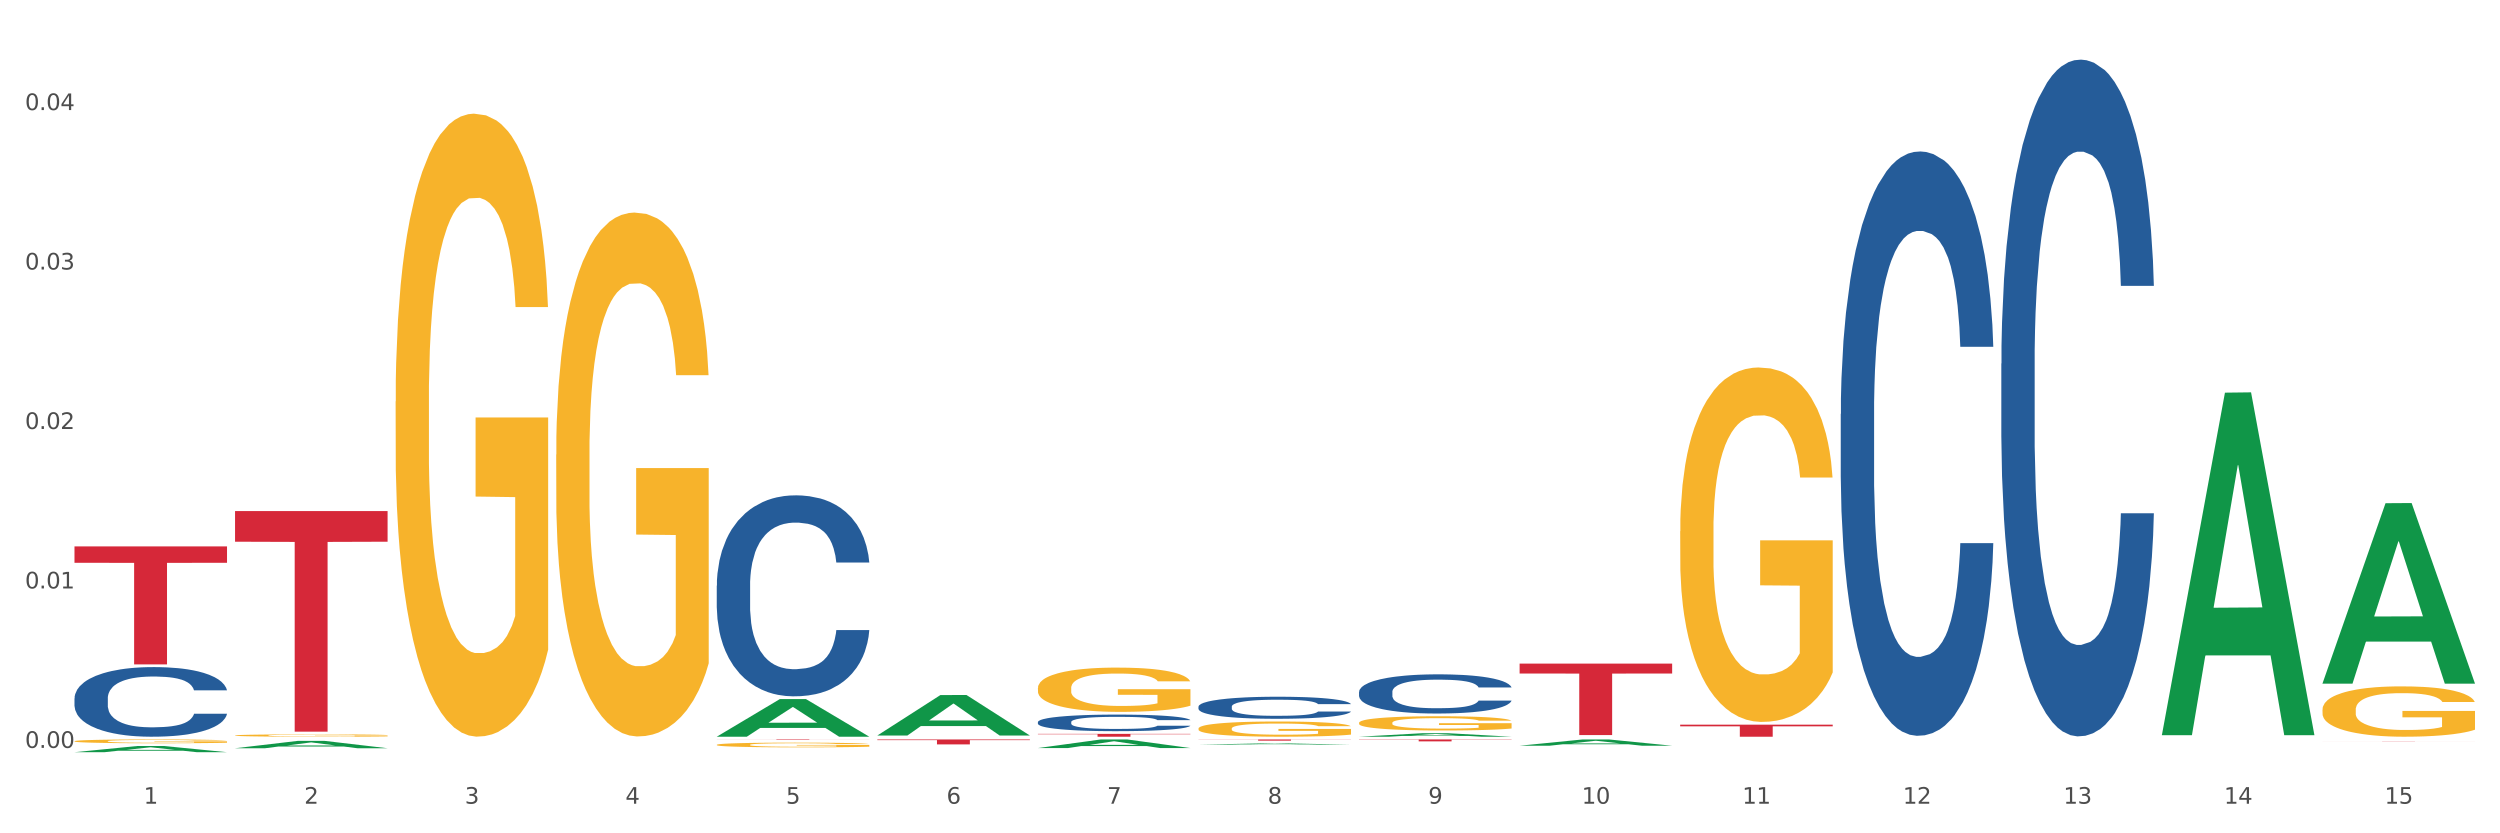 <?xml version="1.0" encoding="utf-8" standalone="no"?>
<!DOCTYPE svg PUBLIC "-//W3C//DTD SVG 1.1//EN"
  "http://www.w3.org/Graphics/SVG/1.1/DTD/svg11.dtd">
<svg xmlns:xlink="http://www.w3.org/1999/xlink" width="1080pt" height="360pt" viewBox="0 0 1080 360" xmlns="http://www.w3.org/2000/svg" version="1.1">
 <rect x="0" y="0" width="1080" height="360" fill="#333333" stroke="none"/>
 <defs>
  <style type="text/css">*{stroke-linejoin: round; stroke-linecap: butt}</style>
 </defs>
 <g id="figure_1">
  <g id="patch_1">
   <path d="M 0 360 
L 1080 360 
L 1080 0 
L 0 0 
z
" style="fill: #ffffff; stroke: #ffffff; stroke-linejoin: miter"/>
  </g>
  <g id="axes_1">
   <g id="matplotlib.axis_1">
    <g id="xtick_1">
     <g id="text_1">
      <!-- 1 -->
      <g style="fill: #4d4d4d" transform="translate(62.07 347.204) scale(0.096 -0.096)">
       <defs>
        <path id="DejaVuSans-31" d="M 794 531 
L 1825 531 
L 1825 4091 
L 703 3866 
L 703 4441 
L 1819 4666 
L 2450 4666 
L 2450 531 
L 3481 531 
L 3481 0 
L 794 0 
L 794 531 
z
" transform="scale(0.016)"/>
       </defs>
       <use xlink:href="#DejaVuSans-31"/>
      </g>
     </g>
    </g>
    <g id="xtick_2">
     <g id="text_2">
      <!-- 2 -->
      <g style="fill: #4d4d4d" transform="translate(131.436 347.204) scale(0.096 -0.096)">
       <defs>
        <path id="DejaVuSans-32" d="M 1228 531 
L 3431 531 
L 3431 0 
L 469 0 
L 469 531 
Q 828 903 1448 1529 
Q 2069 2156 2228 2338 
Q 2531 2678 2651 2914 
Q 2772 3150 2772 3378 
Q 2772 3750 2511 3984 
Q 2250 4219 1831 4219 
Q 1534 4219 1204 4116 
Q 875 4013 500 3803 
L 500 4441 
Q 881 4594 1212 4672 
Q 1544 4750 1819 4750 
Q 2544 4750 2975 4387 
Q 3406 4025 3406 3419 
Q 3406 3131 3298 2873 
Q 3191 2616 2906 2266 
Q 2828 2175 2409 1742 
Q 1991 1309 1228 531 
z
" transform="scale(0.016)"/>
       </defs>
       <use xlink:href="#DejaVuSans-32"/>
      </g>
     </g>
    </g>
    <g id="xtick_3">
     <g id="text_3">
      <!-- 3 -->
      <g style="fill: #4d4d4d" transform="translate(200.802 347.204) scale(0.096 -0.096)">
       <defs>
        <path id="DejaVuSans-33" d="M 2597 2516 
Q 3050 2419 3304 2112 
Q 3559 1806 3559 1356 
Q 3559 666 3084 287 
Q 2609 -91 1734 -91 
Q 1441 -91 1130 -33 
Q 819 25 488 141 
L 488 750 
Q 750 597 1062 519 
Q 1375 441 1716 441 
Q 2309 441 2620 675 
Q 2931 909 2931 1356 
Q 2931 1769 2642 2001 
Q 2353 2234 1838 2234 
L 1294 2234 
L 1294 2753 
L 1863 2753 
Q 2328 2753 2575 2939 
Q 2822 3125 2822 3475 
Q 2822 3834 2567 4026 
Q 2313 4219 1838 4219 
Q 1578 4219 1281 4162 
Q 984 4106 628 3988 
L 628 4550 
Q 988 4650 1302 4700 
Q 1616 4750 1894 4750 
Q 2613 4750 3031 4423 
Q 3450 4097 3450 3541 
Q 3450 3153 3228 2886 
Q 3006 2619 2597 2516 
z
" transform="scale(0.016)"/>
       </defs>
       <use xlink:href="#DejaVuSans-33"/>
      </g>
     </g>
    </g>
    <g id="xtick_4">
     <g id="text_4">
      <!-- 4 -->
      <g style="fill: #4d4d4d" transform="translate(270.169 347.204) scale(0.096 -0.096)">
       <defs>
        <path id="DejaVuSans-34" d="M 2419 4116 
L 825 1625 
L 2419 1625 
L 2419 4116 
z
M 2253 4666 
L 3047 4666 
L 3047 1625 
L 3713 1625 
L 3713 1100 
L 3047 1100 
L 3047 0 
L 2419 0 
L 2419 1100 
L 313 1100 
L 313 1709 
L 2253 4666 
z
" transform="scale(0.016)"/>
       </defs>
       <use xlink:href="#DejaVuSans-34"/>
      </g>
     </g>
    </g>
    <g id="xtick_5">
     <g id="text_5">
      <!-- 5 -->
      <g style="fill: #4d4d4d" transform="translate(339.535 347.204) scale(0.096 -0.096)">
       <defs>
        <path id="DejaVuSans-35" d="M 691 4666 
L 3169 4666 
L 3169 4134 
L 1269 4134 
L 1269 2991 
Q 1406 3038 1543 3061 
Q 1681 3084 1819 3084 
Q 2600 3084 3056 2656 
Q 3513 2228 3513 1497 
Q 3513 744 3044 326 
Q 2575 -91 1722 -91 
Q 1428 -91 1123 -41 
Q 819 9 494 109 
L 494 744 
Q 775 591 1075 516 
Q 1375 441 1709 441 
Q 2250 441 2565 725 
Q 2881 1009 2881 1497 
Q 2881 1984 2565 2268 
Q 2250 2553 1709 2553 
Q 1456 2553 1204 2497 
Q 953 2441 691 2322 
L 691 4666 
z
" transform="scale(0.016)"/>
       </defs>
       <use xlink:href="#DejaVuSans-35"/>
      </g>
     </g>
    </g>
    <g id="xtick_6">
     <g id="text_6">
      <!-- 6 -->
      <g style="fill: #4d4d4d" transform="translate(408.901 347.204) scale(0.096 -0.096)">
       <defs>
        <path id="DejaVuSans-36" d="M 2113 2584 
Q 1688 2584 1439 2293 
Q 1191 2003 1191 1497 
Q 1191 994 1439 701 
Q 1688 409 2113 409 
Q 2538 409 2786 701 
Q 3034 994 3034 1497 
Q 3034 2003 2786 2293 
Q 2538 2584 2113 2584 
z
M 3366 4563 
L 3366 3988 
Q 3128 4100 2886 4159 
Q 2644 4219 2406 4219 
Q 1781 4219 1451 3797 
Q 1122 3375 1075 2522 
Q 1259 2794 1537 2939 
Q 1816 3084 2150 3084 
Q 2853 3084 3261 2657 
Q 3669 2231 3669 1497 
Q 3669 778 3244 343 
Q 2819 -91 2113 -91 
Q 1303 -91 875 529 
Q 447 1150 447 2328 
Q 447 3434 972 4092 
Q 1497 4750 2381 4750 
Q 2619 4750 2861 4703 
Q 3103 4656 3366 4563 
z
" transform="scale(0.016)"/>
       </defs>
       <use xlink:href="#DejaVuSans-36"/>
      </g>
     </g>
    </g>
    <g id="xtick_7">
     <g id="text_7">
      <!-- 7 -->
      <g style="fill: #4d4d4d" transform="translate(478.267 347.204) scale(0.096 -0.096)">
       <defs>
        <path id="DejaVuSans-37" d="M 525 4666 
L 3525 4666 
L 3525 4397 
L 1831 0 
L 1172 0 
L 2766 4134 
L 525 4134 
L 525 4666 
z
" transform="scale(0.016)"/>
       </defs>
       <use xlink:href="#DejaVuSans-37"/>
      </g>
     </g>
    </g>
    <g id="xtick_8">
     <g id="text_8">
      <!-- 8 -->
      <g style="fill: #4d4d4d" transform="translate(547.634 347.204) scale(0.096 -0.096)">
       <defs>
        <path id="DejaVuSans-38" d="M 2034 2216 
Q 1584 2216 1326 1975 
Q 1069 1734 1069 1313 
Q 1069 891 1326 650 
Q 1584 409 2034 409 
Q 2484 409 2743 651 
Q 3003 894 3003 1313 
Q 3003 1734 2745 1975 
Q 2488 2216 2034 2216 
z
M 1403 2484 
Q 997 2584 770 2862 
Q 544 3141 544 3541 
Q 544 4100 942 4425 
Q 1341 4750 2034 4750 
Q 2731 4750 3128 4425 
Q 3525 4100 3525 3541 
Q 3525 3141 3298 2862 
Q 3072 2584 2669 2484 
Q 3125 2378 3379 2068 
Q 3634 1759 3634 1313 
Q 3634 634 3220 271 
Q 2806 -91 2034 -91 
Q 1263 -91 848 271 
Q 434 634 434 1313 
Q 434 1759 690 2068 
Q 947 2378 1403 2484 
z
M 1172 3481 
Q 1172 3119 1398 2916 
Q 1625 2713 2034 2713 
Q 2441 2713 2670 2916 
Q 2900 3119 2900 3481 
Q 2900 3844 2670 4047 
Q 2441 4250 2034 4250 
Q 1625 4250 1398 4047 
Q 1172 3844 1172 3481 
z
" transform="scale(0.016)"/>
       </defs>
       <use xlink:href="#DejaVuSans-38"/>
      </g>
     </g>
    </g>
    <g id="xtick_9">
     <g id="text_9">
      <!-- 9 -->
      <g style="fill: #4d4d4d" transform="translate(617 347.204) scale(0.096 -0.096)">
       <defs>
        <path id="DejaVuSans-39" d="M 703 97 
L 703 672 
Q 941 559 1184 500 
Q 1428 441 1663 441 
Q 2288 441 2617 861 
Q 2947 1281 2994 2138 
Q 2813 1869 2534 1725 
Q 2256 1581 1919 1581 
Q 1219 1581 811 2004 
Q 403 2428 403 3163 
Q 403 3881 828 4315 
Q 1253 4750 1959 4750 
Q 2769 4750 3195 4129 
Q 3622 3509 3622 2328 
Q 3622 1225 3098 567 
Q 2575 -91 1691 -91 
Q 1453 -91 1209 -44 
Q 966 3 703 97 
z
M 1959 2075 
Q 2384 2075 2632 2365 
Q 2881 2656 2881 3163 
Q 2881 3666 2632 3958 
Q 2384 4250 1959 4250 
Q 1534 4250 1286 3958 
Q 1038 3666 1038 3163 
Q 1038 2656 1286 2365 
Q 1534 2075 1959 2075 
z
" transform="scale(0.016)"/>
       </defs>
       <use xlink:href="#DejaVuSans-39"/>
      </g>
     </g>
    </g>
    <g id="xtick_10">
     <g id="text_10">
      <!-- 10 -->
      <g style="fill: #4d4d4d" transform="translate(683.312 347.204) scale(0.096 -0.096)">
       <defs>
        <path id="DejaVuSans-30" d="M 2034 4250 
Q 1547 4250 1301 3770 
Q 1056 3291 1056 2328 
Q 1056 1369 1301 889 
Q 1547 409 2034 409 
Q 2525 409 2770 889 
Q 3016 1369 3016 2328 
Q 3016 3291 2770 3770 
Q 2525 4250 2034 4250 
z
M 2034 4750 
Q 2819 4750 3233 4129 
Q 3647 3509 3647 2328 
Q 3647 1150 3233 529 
Q 2819 -91 2034 -91 
Q 1250 -91 836 529 
Q 422 1150 422 2328 
Q 422 3509 836 4129 
Q 1250 4750 2034 4750 
z
" transform="scale(0.016)"/>
       </defs>
       <use xlink:href="#DejaVuSans-31"/>
       <use xlink:href="#DejaVuSans-30" transform="translate(63.623 0)"/>
      </g>
     </g>
    </g>
    <g id="xtick_11">
     <g id="text_11">
      <!-- 11 -->
      <g style="fill: #4d4d4d" transform="translate(752.678 347.204) scale(0.096 -0.096)">
       <use xlink:href="#DejaVuSans-31"/>
       <use xlink:href="#DejaVuSans-31" transform="translate(63.623 0)"/>
      </g>
     </g>
    </g>
    <g id="xtick_12">
     <g id="text_12">
      <!-- 12 -->
      <g style="fill: #4d4d4d" transform="translate(822.044 347.204) scale(0.096 -0.096)">
       <use xlink:href="#DejaVuSans-31"/>
       <use xlink:href="#DejaVuSans-32" transform="translate(63.623 0)"/>
      </g>
     </g>
    </g>
    <g id="xtick_13">
     <g id="text_13">
      <!-- 13 -->
      <g style="fill: #4d4d4d" transform="translate(891.411 347.204) scale(0.096 -0.096)">
       <use xlink:href="#DejaVuSans-31"/>
       <use xlink:href="#DejaVuSans-33" transform="translate(63.623 0)"/>
      </g>
     </g>
    </g>
    <g id="xtick_14">
     <g id="text_14">
      <!-- 14 -->
      <g style="fill: #4d4d4d" transform="translate(960.777 347.204) scale(0.096 -0.096)">
       <use xlink:href="#DejaVuSans-31"/>
       <use xlink:href="#DejaVuSans-34" transform="translate(63.623 0)"/>
      </g>
     </g>
    </g>
    <g id="xtick_15">
     <g id="text_15">
      <!-- 15 -->
      <g style="fill: #4d4d4d" transform="translate(1030.143 347.204) scale(0.096 -0.096)">
       <use xlink:href="#DejaVuSans-31"/>
       <use xlink:href="#DejaVuSans-35" transform="translate(63.623 0)"/>
      </g>
     </g>
    </g>
    <g id="xtick_16"/>
    <g id="xtick_17"/>
    <g id="xtick_18"/>
    <g id="xtick_19"/>
    <g id="xtick_20"/>
    <g id="xtick_21"/>
    <g id="xtick_22"/>
    <g id="xtick_23"/>
    <g id="xtick_24"/>
    <g id="xtick_25"/>
    <g id="xtick_26"/>
    <g id="xtick_27"/>
    <g id="xtick_28"/>
    <g id="xtick_29"/>
   </g>
   <g id="matplotlib.axis_2">
    <g id="ytick_1">
     <g id="text_16">
      <!-- 0.00 -->
      <g style="fill: #4d4d4d" transform="translate(10.8 323.085) scale(0.096 -0.096)">
       <defs>
        <path id="DejaVuSans-2e" d="M 684 794 
L 1344 794 
L 1344 0 
L 684 0 
L 684 794 
z
" transform="scale(0.016)"/>
       </defs>
       <use xlink:href="#DejaVuSans-30"/>
       <use xlink:href="#DejaVuSans-2e" transform="translate(63.623 0)"/>
       <use xlink:href="#DejaVuSans-30" transform="translate(95.41 0)"/>
       <use xlink:href="#DejaVuSans-30" transform="translate(159.033 0)"/>
      </g>
     </g>
    </g>
    <g id="ytick_2">
     <g id="text_17">
      <!-- 0.01 -->
      <g style="fill: #4d4d4d" transform="translate(10.8 254.203) scale(0.096 -0.096)">
       <use xlink:href="#DejaVuSans-30"/>
       <use xlink:href="#DejaVuSans-2e" transform="translate(63.623 0)"/>
       <use xlink:href="#DejaVuSans-30" transform="translate(95.41 0)"/>
       <use xlink:href="#DejaVuSans-31" transform="translate(159.033 0)"/>
      </g>
     </g>
    </g>
    <g id="ytick_3">
     <g id="text_18">
      <!-- 0.02 -->
      <g style="fill: #4d4d4d" transform="translate(10.8 185.321) scale(0.096 -0.096)">
       <use xlink:href="#DejaVuSans-30"/>
       <use xlink:href="#DejaVuSans-2e" transform="translate(63.623 0)"/>
       <use xlink:href="#DejaVuSans-30" transform="translate(95.41 0)"/>
       <use xlink:href="#DejaVuSans-32" transform="translate(159.033 0)"/>
      </g>
     </g>
    </g>
    <g id="ytick_4">
     <g id="text_19">
      <!-- 0.03 -->
      <g style="fill: #4d4d4d" transform="translate(10.8 116.44) scale(0.096 -0.096)">
       <use xlink:href="#DejaVuSans-30"/>
       <use xlink:href="#DejaVuSans-2e" transform="translate(63.623 0)"/>
       <use xlink:href="#DejaVuSans-30" transform="translate(95.41 0)"/>
       <use xlink:href="#DejaVuSans-33" transform="translate(159.033 0)"/>
      </g>
     </g>
    </g>
    <g id="ytick_5">
     <g id="text_20">
      <!-- 0.04 -->
      <g style="fill: #4d4d4d" transform="translate(10.8 47.558) scale(0.096 -0.096)">
       <use xlink:href="#DejaVuSans-30"/>
       <use xlink:href="#DejaVuSans-2e" transform="translate(63.623 0)"/>
       <use xlink:href="#DejaVuSans-30" transform="translate(95.41 0)"/>
       <use xlink:href="#DejaVuSans-34" transform="translate(159.033 0)"/>
      </g>
     </g>
    </g>
    <g id="ytick_6"/>
    <g id="ytick_7"/>
    <g id="ytick_8"/>
    <g id="ytick_9"/>
   </g>
   <g id="PolyCollection_1">
    <path d="M 32.175 324.944 
L 32.243 324.942 
L 59.417 322.265 
L 70.695 322.263 
L 98.073 324.95 
L 85.029 324.95 
L 79.119 324.324 
L 51.061 324.324 
L 50.857 324.334 
L 45.151 324.95 
L 32.175 324.95 
L 32.175 324.944 
L 54.594 323.95 
L 75.586 323.948 
L 65.192 322.835 
L 65.056 322.83 
L 64.92 322.838 
L 54.526 323.948 
L 54.594 323.95 
L 32.175 324.944 
z
" clip-path="url(#p8d126c8884)" style="fill: #109648"/>
    <path d="M 725.837 313.052 
L 791.735 313.052 
L 791.735 313.776 
L 765.813 313.781 
L 765.813 318.263 
L 751.603 318.263 
L 751.603 313.781 
L 725.837 313.776 
L 725.837 313.057 
L 725.837 313.052 
z
" clip-path="url(#p8d126c8884)" style="fill: #d62839"/>
    <path d="M 656.471 286.668 
L 722.369 286.668 
L 722.369 290.958 
L 696.447 290.987 
L 696.447 317.538 
L 682.237 317.538 
L 682.237 290.987 
L 656.471 290.958 
L 656.471 286.697 
L 656.471 286.668 
z
" clip-path="url(#p8d126c8884)" style="fill: #d62839"/>
    <path d="M 587.105 319.438 
L 653.003 319.438 
L 653.003 319.554 
L 627.081 319.554 
L 627.081 320.273 
L 612.871 320.273 
L 612.871 319.554 
L 587.105 319.554 
L 587.105 319.438 
L 587.105 319.438 
z
" clip-path="url(#p8d126c8884)" style="fill: #d62839"/>
    <path d="M 517.739 319.438 
L 583.636 319.438 
L 583.636 319.512 
L 557.715 319.513 
L 557.715 319.976 
L 543.504 319.976 
L 543.504 319.513 
L 517.739 319.512 
L 517.739 319.438 
L 517.739 319.438 
z
" clip-path="url(#p8d126c8884)" style="fill: #d62839"/>
    <path d="M 448.372 317.043 
L 514.27 317.043 
L 514.27 317.212 
L 488.348 317.213 
L 488.348 318.263 
L 474.138 318.263 
L 474.138 317.213 
L 448.372 317.212 
L 448.372 317.044 
L 448.372 317.043 
z
" clip-path="url(#p8d126c8884)" style="fill: #d62839"/>
    <path d="M 379.006 319.438 
L 444.904 319.438 
L 444.904 319.735 
L 418.982 319.737 
L 418.982 321.578 
L 404.772 321.578 
L 404.772 319.737 
L 379.006 319.735 
L 379.006 319.44 
L 379.006 319.438 
z
" clip-path="url(#p8d126c8884)" style="fill: #d62839"/>
    <path d="M 309.64 319.438 
L 375.538 319.438 
L 375.538 319.466 
L 349.616 319.466 
L 349.616 319.643 
L 335.406 319.643 
L 335.406 319.466 
L 309.64 319.466 
L 309.64 319.438 
L 309.64 319.438 
z
" clip-path="url(#p8d126c8884)" style="fill: #d62839"/>
    <path d="M 101.541 220.776 
L 167.439 220.776 
L 167.439 234.019 
L 141.517 234.109 
L 141.517 316.074 
L 127.307 316.074 
L 127.307 234.109 
L 101.541 234.019 
L 101.541 220.866 
L 101.541 220.776 
z
" clip-path="url(#p8d126c8884)" style="fill: #d62839"/>
    <path d="M 32.175 236.032 
L 98.073 236.032 
L 98.073 243.116 
L 72.151 243.163 
L 72.151 287.006 
L 57.941 287.006 
L 57.941 243.163 
L 32.175 243.116 
L 32.175 236.08 
L 32.175 236.032 
z
" clip-path="url(#p8d126c8884)" style="fill: #d62839"/>
    <path d="M 32.175 301.697 
L 32.253 301.67 
L 32.253 300.9 
L 32.487 299.856 
L 33.343 297.933 
L 34.434 296.477 
L 36.303 294.774 
L 37.316 294.06 
L 38.64 293.263 
L 41.366 291.972 
L 44.482 290.873 
L 46.663 290.269 
L 48.299 289.884 
L 51.96 289.197 
L 54.063 288.895 
L 56.244 288.648 
L 58.114 288.483 
L 61.229 288.291 
L 63.722 288.208 
L 66.604 288.181 
L 69.019 288.208 
L 72.212 288.318 
L 76.886 288.648 
L 78.677 288.84 
L 81.092 289.17 
L 83.585 289.609 
L 85.61 290.049 
L 87.947 290.681 
L 90.361 291.505 
L 92.698 292.549 
L 94.334 293.51 
L 95.658 294.527 
L 96.827 295.763 
L 97.683 297.109 
L 98.073 298.236 
L 83.818 298.236 
L 83.429 297.219 
L 82.65 296.12 
L 81.871 295.378 
L 81.014 294.774 
L 79.69 294.087 
L 78.522 293.648 
L 76.574 293.126 
L 74.783 292.796 
L 73.303 292.604 
L 71.511 292.439 
L 67.694 292.274 
L 64.968 292.274 
L 63.255 292.329 
L 61.151 292.466 
L 59.36 292.659 
L 57.257 292.988 
L 55.621 293.345 
L 53.985 293.812 
L 53.05 294.142 
L 51.648 294.747 
L 50.714 295.241 
L 49.467 296.093 
L 48.766 296.697 
L 47.52 298.263 
L 46.975 299.417 
L 46.741 300.214 
L 46.585 301.093 
L 46.585 305.378 
L 47.053 307.301 
L 47.442 308.126 
L 48.065 309.06 
L 49.234 310.268 
L 50.947 311.45 
L 52.739 312.301 
L 54.219 312.823 
L 55.621 313.208 
L 57.023 313.51 
L 58.737 313.785 
L 60.139 313.95 
L 62.242 314.115 
L 64.734 314.197 
L 66.682 314.197 
L 70.654 314.06 
L 72.446 313.922 
L 74.16 313.73 
L 76.029 313.428 
L 77.509 313.098 
L 78.366 312.851 
L 79.768 312.329 
L 80.858 311.779 
L 81.793 311.148 
L 82.416 310.598 
L 83.117 309.774 
L 83.663 308.84 
L 83.818 308.345 
L 98.073 308.345 
L 97.761 309.334 
L 97.216 310.296 
L 96.126 311.587 
L 95.269 312.329 
L 93.945 313.235 
L 92.542 314.005 
L 90.595 314.856 
L 88.804 315.488 
L 86.934 316.038 
L 84.909 316.532 
L 81.248 317.219 
L 79.924 317.411 
L 77.12 317.741 
L 74.939 317.933 
L 71.745 318.126 
L 68.473 318.235 
L 65.046 318.263 
L 62.008 318.208 
L 58.659 318.043 
L 56.556 317.878 
L 54.219 317.631 
L 51.493 317.246 
L 48.922 316.779 
L 46.507 316.23 
L 44.248 315.598 
L 42.145 314.884 
L 39.419 313.702 
L 37.394 312.549 
L 35.914 311.477 
L 34.901 310.571 
L 33.889 309.417 
L 33.343 308.62 
L 32.487 306.697 
L 32.175 304.911 
L 32.175 301.697 
z
" clip-path="url(#p8d126c8884)" style="fill: #255c99"/>
    <path d="M 309.64 253 
L 309.718 252.92 
L 309.718 250.7 
L 309.951 247.687 
L 310.808 242.136 
L 311.899 237.933 
L 313.768 233.017 
L 314.781 230.955 
L 316.105 228.655 
L 318.831 224.928 
L 321.947 221.756 
L 324.128 220.012 
L 325.764 218.902 
L 329.425 216.919 
L 331.528 216.047 
L 333.709 215.333 
L 335.578 214.857 
L 338.694 214.302 
L 341.187 214.064 
L 344.069 213.985 
L 346.484 214.064 
L 349.677 214.382 
L 354.351 215.333 
L 356.142 215.888 
L 358.557 216.84 
L 361.05 218.109 
L 363.075 219.377 
L 365.412 221.201 
L 367.826 223.58 
L 370.163 226.593 
L 371.799 229.369 
L 373.123 232.303 
L 374.291 235.871 
L 375.148 239.757 
L 375.538 243.008 
L 361.283 243.008 
L 360.894 240.074 
L 360.115 236.902 
L 359.336 234.761 
L 358.479 233.017 
L 357.155 231.034 
L 355.987 229.765 
L 354.039 228.259 
L 352.248 227.307 
L 350.768 226.752 
L 348.976 226.276 
L 345.159 225.8 
L 342.433 225.8 
L 340.719 225.959 
L 338.616 226.356 
L 336.825 226.911 
L 334.722 227.862 
L 333.086 228.893 
L 331.45 230.241 
L 330.515 231.193 
L 329.113 232.937 
L 328.179 234.365 
L 326.932 236.823 
L 326.231 238.567 
L 324.985 243.087 
L 324.44 246.418 
L 324.206 248.717 
L 324.05 251.255 
L 324.05 263.625 
L 324.518 269.176 
L 324.907 271.555 
L 325.53 274.251 
L 326.699 277.74 
L 328.412 281.15 
L 330.204 283.608 
L 331.684 285.115 
L 333.086 286.225 
L 334.488 287.097 
L 336.202 287.89 
L 337.604 288.366 
L 339.707 288.842 
L 342.199 289.08 
L 344.147 289.08 
L 348.119 288.683 
L 349.911 288.287 
L 351.624 287.732 
L 353.494 286.86 
L 354.974 285.908 
L 355.831 285.194 
L 357.233 283.688 
L 358.323 282.102 
L 359.258 280.278 
L 359.881 278.692 
L 360.582 276.313 
L 361.127 273.617 
L 361.283 272.19 
L 375.538 272.19 
L 375.226 275.044 
L 374.681 277.82 
L 373.59 281.547 
L 372.734 283.688 
L 371.409 286.305 
L 370.007 288.525 
L 368.06 290.983 
L 366.268 292.807 
L 364.399 294.393 
L 362.374 295.82 
L 358.713 297.803 
L 357.389 298.358 
L 354.584 299.309 
L 352.403 299.864 
L 349.21 300.419 
L 345.938 300.737 
L 342.511 300.816 
L 339.473 300.657 
L 336.124 300.182 
L 334.021 299.706 
L 331.684 298.992 
L 328.957 297.882 
L 326.387 296.534 
L 323.972 294.948 
L 321.713 293.124 
L 319.61 291.062 
L 316.884 287.653 
L 314.859 284.322 
L 313.379 281.229 
L 312.366 278.613 
L 311.354 275.282 
L 310.808 272.983 
L 309.951 267.432 
L 309.64 262.277 
L 309.64 253 
z
" clip-path="url(#p8d126c8884)" style="fill: #255c99"/>
    <path d="M 1003.302 320.255 
L 1069.2 320.255 
L 1069.2 320.265 
L 1043.278 320.265 
L 1043.278 320.328 
L 1029.068 320.328 
L 1029.068 320.265 
L 1003.302 320.265 
L 1003.302 320.255 
L 1003.302 320.255 
z
" clip-path="url(#p8d126c8884)" style="fill: #d62839"/>
    <path d="M 448.372 311.923 
L 448.45 311.916 
L 448.45 311.733 
L 448.684 311.485 
L 449.541 311.027 
L 450.631 310.68 
L 452.501 310.274 
L 453.513 310.104 
L 454.837 309.914 
L 457.564 309.607 
L 460.679 309.345 
L 462.861 309.201 
L 464.496 309.11 
L 468.157 308.946 
L 470.26 308.874 
L 472.441 308.815 
L 474.311 308.776 
L 477.427 308.73 
L 479.919 308.711 
L 482.801 308.704 
L 485.216 308.711 
L 488.41 308.737 
L 493.083 308.815 
L 494.875 308.861 
L 497.289 308.94 
L 499.782 309.044 
L 501.807 309.149 
L 504.144 309.299 
L 506.559 309.496 
L 508.896 309.744 
L 510.531 309.973 
L 511.856 310.215 
L 513.024 310.51 
L 513.881 310.83 
L 514.27 311.099 
L 500.016 311.099 
L 499.626 310.856 
L 498.847 310.595 
L 498.068 310.418 
L 497.212 310.274 
L 495.887 310.111 
L 494.719 310.006 
L 492.772 309.882 
L 490.98 309.803 
L 489.5 309.757 
L 487.709 309.718 
L 483.892 309.679 
L 481.165 309.679 
L 479.452 309.692 
L 477.349 309.725 
L 475.557 309.77 
L 473.454 309.849 
L 471.818 309.934 
L 470.183 310.045 
L 469.248 310.124 
L 467.846 310.268 
L 466.911 310.385 
L 465.665 310.588 
L 464.964 310.732 
L 463.717 311.105 
L 463.172 311.38 
L 462.938 311.57 
L 462.783 311.779 
L 462.783 312.8 
L 463.25 313.258 
L 463.639 313.454 
L 464.263 313.676 
L 465.431 313.964 
L 467.145 314.245 
L 468.936 314.448 
L 470.416 314.573 
L 471.818 314.664 
L 473.22 314.736 
L 474.934 314.801 
L 476.336 314.841 
L 478.439 314.88 
L 480.932 314.9 
L 482.879 314.9 
L 486.852 314.867 
L 488.643 314.834 
L 490.357 314.788 
L 492.226 314.716 
L 493.706 314.638 
L 494.563 314.579 
L 495.965 314.455 
L 497.056 314.324 
L 497.99 314.173 
L 498.614 314.043 
L 499.315 313.846 
L 499.86 313.624 
L 500.016 313.506 
L 514.27 313.506 
L 513.959 313.742 
L 513.413 313.971 
L 512.323 314.278 
L 511.466 314.455 
L 510.142 314.671 
L 508.74 314.854 
L 506.792 315.057 
L 505.001 315.207 
L 503.131 315.338 
L 501.106 315.456 
L 497.445 315.619 
L 496.121 315.665 
L 493.317 315.744 
L 491.136 315.789 
L 487.942 315.835 
L 484.671 315.861 
L 481.243 315.868 
L 478.206 315.855 
L 474.856 315.816 
L 472.753 315.776 
L 470.416 315.717 
L 467.69 315.626 
L 465.119 315.515 
L 462.705 315.384 
L 460.446 315.233 
L 458.343 315.063 
L 455.616 314.782 
L 453.591 314.507 
L 452.111 314.252 
L 451.099 314.036 
L 450.086 313.761 
L 449.541 313.572 
L 448.684 313.114 
L 448.372 312.688 
L 448.372 311.923 
z
" clip-path="url(#p8d126c8884)" style="fill: #255c99"/>
    <path d="M 587.105 298.92 
L 587.183 298.905 
L 587.183 298.472 
L 587.416 297.885 
L 588.273 296.802 
L 589.364 295.983 
L 591.233 295.024 
L 592.246 294.622 
L 593.57 294.174 
L 596.296 293.447 
L 599.412 292.828 
L 601.593 292.488 
L 603.229 292.272 
L 606.89 291.885 
L 608.993 291.715 
L 611.174 291.576 
L 613.043 291.483 
L 616.159 291.375 
L 618.652 291.329 
L 621.534 291.313 
L 623.948 291.329 
L 627.142 291.39 
L 631.816 291.576 
L 633.607 291.684 
L 636.022 291.87 
L 638.514 292.117 
L 640.54 292.364 
L 642.877 292.72 
L 645.291 293.184 
L 647.628 293.772 
L 649.264 294.313 
L 650.588 294.885 
L 651.756 295.581 
L 652.613 296.338 
L 653.003 296.972 
L 638.748 296.972 
L 638.359 296.4 
L 637.58 295.782 
L 636.801 295.364 
L 635.944 295.024 
L 634.62 294.637 
L 633.451 294.39 
L 631.504 294.096 
L 629.713 293.911 
L 628.233 293.802 
L 626.441 293.71 
L 622.624 293.617 
L 619.898 293.617 
L 618.184 293.648 
L 616.081 293.725 
L 614.29 293.833 
L 612.186 294.019 
L 610.551 294.22 
L 608.915 294.483 
L 607.98 294.668 
L 606.578 295.009 
L 605.643 295.287 
L 604.397 295.766 
L 603.696 296.106 
L 602.45 296.988 
L 601.905 297.637 
L 601.671 298.086 
L 601.515 298.58 
L 601.515 300.992 
L 601.982 302.075 
L 602.372 302.539 
L 602.995 303.064 
L 604.163 303.745 
L 605.877 304.41 
L 607.669 304.889 
L 609.149 305.183 
L 610.551 305.399 
L 611.953 305.569 
L 613.666 305.724 
L 615.069 305.817 
L 617.172 305.909 
L 619.664 305.956 
L 621.612 305.956 
L 625.584 305.878 
L 627.376 305.801 
L 629.089 305.693 
L 630.959 305.523 
L 632.439 305.337 
L 633.296 305.198 
L 634.698 304.904 
L 635.788 304.595 
L 636.723 304.239 
L 637.346 303.93 
L 638.047 303.466 
L 638.592 302.941 
L 638.748 302.662 
L 653.003 302.662 
L 652.691 303.219 
L 652.146 303.76 
L 651.055 304.487 
L 650.199 304.904 
L 648.874 305.415 
L 647.472 305.848 
L 645.525 306.327 
L 643.733 306.683 
L 641.864 306.992 
L 639.839 307.27 
L 636.178 307.657 
L 634.853 307.765 
L 632.049 307.95 
L 629.868 308.059 
L 626.675 308.167 
L 623.403 308.229 
L 619.976 308.244 
L 616.938 308.213 
L 613.589 308.12 
L 611.485 308.028 
L 609.149 307.889 
L 606.422 307.672 
L 603.852 307.409 
L 601.437 307.1 
L 599.178 306.744 
L 597.075 306.342 
L 594.349 305.677 
L 592.324 305.028 
L 590.844 304.425 
L 589.831 303.915 
L 588.818 303.265 
L 588.273 302.817 
L 587.416 301.735 
L 587.105 300.73 
L 587.105 298.92 
z
" clip-path="url(#p8d126c8884)" style="fill: #255c99"/>
    <path d="M 795.203 178.856 
L 795.281 178.625 
L 795.281 172.17 
L 795.515 163.409 
L 796.372 147.271 
L 797.462 135.053 
L 799.332 120.759 
L 800.344 114.765 
L 801.669 108.079 
L 804.395 97.244 
L 807.511 88.022 
L 809.692 82.95 
L 811.327 79.722 
L 814.988 73.959 
L 817.092 71.423 
L 819.273 69.348 
L 821.142 67.965 
L 824.258 66.351 
L 826.75 65.659 
L 829.632 65.429 
L 832.047 65.659 
L 835.241 66.581 
L 839.914 69.348 
L 841.706 70.962 
L 844.121 73.728 
L 846.613 77.417 
L 848.638 81.106 
L 850.975 86.408 
L 853.39 93.324 
L 855.727 102.085 
L 857.362 110.154 
L 858.687 118.684 
L 859.855 129.058 
L 860.712 140.355 
L 861.101 149.807 
L 846.847 149.807 
L 846.457 141.277 
L 845.678 132.056 
L 844.899 125.831 
L 844.043 120.759 
L 842.718 114.995 
L 841.55 111.307 
L 839.603 106.926 
L 837.811 104.16 
L 836.331 102.546 
L 834.54 101.163 
L 830.723 99.78 
L 827.997 99.78 
L 826.283 100.241 
L 824.18 101.393 
L 822.388 103.007 
L 820.285 105.774 
L 818.649 108.771 
L 817.014 112.69 
L 816.079 115.456 
L 814.677 120.528 
L 813.742 124.678 
L 812.496 131.825 
L 811.795 136.897 
L 810.548 150.038 
L 810.003 159.721 
L 809.77 166.406 
L 809.614 173.784 
L 809.614 209.749 
L 810.081 225.887 
L 810.471 232.803 
L 811.094 240.641 
L 812.262 250.785 
L 813.976 260.699 
L 815.767 267.845 
L 817.247 272.226 
L 818.649 275.453 
L 820.051 277.989 
L 821.765 280.295 
L 823.167 281.678 
L 825.27 283.061 
L 827.763 283.753 
L 829.71 283.753 
L 833.683 282.6 
L 835.474 281.448 
L 837.188 279.834 
L 839.057 277.298 
L 840.537 274.531 
L 841.394 272.456 
L 842.796 268.076 
L 843.887 263.465 
L 844.822 258.163 
L 845.445 253.552 
L 846.146 246.635 
L 846.691 238.797 
L 846.847 234.647 
L 861.101 234.647 
L 860.79 242.947 
L 860.245 251.016 
L 859.154 261.851 
L 858.297 268.076 
L 856.973 275.684 
L 855.571 282.139 
L 853.624 289.286 
L 851.832 294.588 
L 849.963 299.199 
L 847.937 303.349 
L 844.276 309.113 
L 842.952 310.726 
L 840.148 313.493 
L 837.967 315.107 
L 834.773 316.721 
L 831.502 317.643 
L 828.074 317.873 
L 825.037 317.412 
L 821.687 316.029 
L 819.584 314.646 
L 817.247 312.571 
L 814.521 309.343 
L 811.951 305.424 
L 809.536 300.813 
L 807.277 295.511 
L 805.174 289.517 
L 802.448 279.603 
L 800.422 269.92 
L 798.942 260.929 
L 797.93 253.321 
L 796.917 243.638 
L 796.372 236.953 
L 795.515 220.815 
L 795.203 205.829 
L 795.203 178.856 
z
" clip-path="url(#p8d126c8884)" style="fill: #255c99"/>
    <path d="M 864.57 157.122 
L 864.648 156.855 
L 864.648 149.379 
L 864.881 139.234 
L 865.738 120.544 
L 866.829 106.393 
L 868.698 89.839 
L 869.711 82.897 
L 871.035 75.154 
L 873.761 62.605 
L 876.877 51.925 
L 879.058 46.051 
L 880.694 42.313 
L 884.355 35.638 
L 886.458 32.701 
L 888.639 30.298 
L 890.508 28.696 
L 893.624 26.827 
L 896.117 26.026 
L 898.999 25.759 
L 901.413 26.026 
L 904.607 27.094 
L 909.281 30.298 
L 911.072 32.167 
L 913.487 35.371 
L 915.979 39.643 
L 918.005 43.915 
L 920.341 50.056 
L 922.756 58.066 
L 925.093 68.212 
L 926.729 77.557 
L 928.053 87.436 
L 929.221 99.451 
L 930.078 112.534 
L 930.468 123.481 
L 916.213 123.481 
L 915.824 113.602 
L 915.045 102.922 
L 914.266 95.713 
L 913.409 89.839 
L 912.085 83.164 
L 910.916 78.892 
L 908.969 73.819 
L 907.177 70.615 
L 905.697 68.746 
L 903.906 67.144 
L 900.089 65.542 
L 897.363 65.542 
L 895.649 66.076 
L 893.546 67.411 
L 891.754 69.28 
L 889.651 72.484 
L 888.016 75.955 
L 886.38 80.494 
L 885.445 83.698 
L 884.043 89.572 
L 883.108 94.378 
L 881.862 102.655 
L 881.161 108.529 
L 879.915 123.748 
L 879.369 134.962 
L 879.136 142.705 
L 878.98 151.248 
L 878.98 192.9 
L 879.447 211.59 
L 879.837 219.6 
L 880.46 228.678 
L 881.628 240.426 
L 883.342 251.907 
L 885.134 260.184 
L 886.614 265.256 
L 888.016 268.994 
L 889.418 271.931 
L 891.131 274.601 
L 892.533 276.203 
L 894.637 277.805 
L 897.129 278.606 
L 899.076 278.606 
L 903.049 277.271 
L 904.841 275.936 
L 906.554 274.067 
L 908.424 271.13 
L 909.904 267.926 
L 910.76 265.523 
L 912.163 260.451 
L 913.253 255.111 
L 914.188 248.97 
L 914.811 243.63 
L 915.512 235.62 
L 916.057 226.542 
L 916.213 221.736 
L 930.468 221.736 
L 930.156 231.348 
L 929.611 240.693 
L 928.52 253.242 
L 927.663 260.451 
L 926.339 269.261 
L 924.937 276.737 
L 922.99 285.014 
L 921.198 291.155 
L 919.329 296.495 
L 917.304 301.301 
L 913.643 307.976 
L 912.318 309.845 
L 909.514 313.049 
L 907.333 314.918 
L 904.14 316.787 
L 900.868 317.855 
L 897.441 318.122 
L 894.403 317.588 
L 891.053 315.986 
L 888.95 314.384 
L 886.614 311.981 
L 883.887 308.243 
L 881.317 303.704 
L 878.902 298.364 
L 876.643 292.223 
L 874.54 285.281 
L 871.814 273.8 
L 869.789 262.587 
L 868.309 252.174 
L 867.296 243.363 
L 866.283 232.149 
L 865.738 224.406 
L 864.881 205.716 
L 864.57 188.361 
L 864.57 157.122 
z
" clip-path="url(#p8d126c8884)" style="fill: #255c99"/>
    <path d="M 1003.302 306.563 
L 1003.38 306.543 
L 1003.38 305.828 
L 1003.535 305.212 
L 1004.314 303.722 
L 1005.481 302.491 
L 1006.336 301.835 
L 1007.192 301.299 
L 1008.204 300.763 
L 1009.448 300.206 
L 1011.705 299.392 
L 1013.105 298.975 
L 1014.817 298.538 
L 1017.929 297.902 
L 1020.185 297.545 
L 1022.519 297.247 
L 1026.331 296.889 
L 1028.821 296.73 
L 1031.466 296.611 
L 1034.656 296.531 
L 1037.068 296.512 
L 1042.358 296.571 
L 1046.871 296.75 
L 1049.049 296.889 
L 1051.85 297.127 
L 1053.328 297.286 
L 1055.74 297.604 
L 1058.23 298.021 
L 1059.942 298.379 
L 1062.509 299.054 
L 1064.454 299.73 
L 1066.244 300.564 
L 1067.177 301.14 
L 1067.877 301.676 
L 1068.5 302.292 
L 1069.122 303.265 
L 1055.118 303.265 
L 1054.573 302.57 
L 1053.717 301.915 
L 1052.473 301.279 
L 1051.383 300.882 
L 1049.516 300.385 
L 1047.805 300.067 
L 1046.015 299.829 
L 1043.837 299.63 
L 1042.125 299.531 
L 1039.713 299.452 
L 1034.967 299.471 
L 1031.777 299.63 
L 1029.599 299.829 
L 1028.199 300.008 
L 1026.954 300.206 
L 1025.553 300.484 
L 1023.919 300.902 
L 1022.752 301.279 
L 1021.585 301.756 
L 1020.652 302.232 
L 1019.796 302.789 
L 1019.096 303.385 
L 1018.551 304 
L 1018.084 304.755 
L 1017.695 306.007 
L 1017.695 308.728 
L 1017.851 309.344 
L 1018.24 310.158 
L 1018.707 310.774 
L 1019.485 311.509 
L 1020.185 312.006 
L 1021.508 312.721 
L 1022.986 313.317 
L 1024.153 313.694 
L 1025.32 314.012 
L 1027.343 314.449 
L 1029.599 314.807 
L 1031.544 315.025 
L 1034.189 315.224 
L 1035.979 315.303 
L 1037.535 315.343 
L 1041.347 315.343 
L 1044.07 315.283 
L 1047.104 315.144 
L 1049.438 314.965 
L 1051.383 314.747 
L 1053.562 314.389 
L 1054.962 314.052 
L 1054.962 309.9 
L 1037.846 309.88 
L 1037.846 307.119 
L 1069.2 307.119 
L 1069.2 315.224 
L 1067.877 315.641 
L 1066.399 316.018 
L 1064.843 316.356 
L 1062.509 316.773 
L 1059.708 317.17 
L 1057.219 317.448 
L 1054.573 317.687 
L 1051.461 317.905 
L 1047.416 318.104 
L 1044.926 318.183 
L 1041.814 318.243 
L 1038.157 318.263 
L 1034.967 318.223 
L 1031.855 318.124 
L 1028.588 317.945 
L 1025.398 317.687 
L 1022.986 317.429 
L 1020.574 317.111 
L 1018.007 316.694 
L 1015.984 316.296 
L 1014.428 315.939 
L 1012.716 315.482 
L 1010.849 314.886 
L 1009.448 314.35 
L 1008.204 313.793 
L 1006.881 313.078 
L 1005.947 312.463 
L 1005.014 311.688 
L 1004.469 311.112 
L 1003.847 310.218 
L 1003.38 308.966 
L 1003.302 306.563 
z
" clip-path="url(#p8d126c8884)" style="fill: #f7b32b"/>
    <path d="M 725.837 229.51 
L 725.915 229.37 
L 725.915 224.335 
L 726.071 220 
L 726.849 209.512 
L 728.016 200.842 
L 728.871 196.227 
L 729.727 192.451 
L 730.739 188.675 
L 731.984 184.76 
L 734.24 179.026 
L 735.64 176.089 
L 737.352 173.013 
L 740.464 168.538 
L 742.72 166.021 
L 745.054 163.923 
L 748.866 161.406 
L 751.356 160.287 
L 754.001 159.448 
L 757.191 158.889 
L 759.603 158.749 
L 764.894 159.168 
L 769.406 160.427 
L 771.585 161.406 
L 774.385 163.084 
L 775.864 164.203 
L 778.275 166.44 
L 780.765 169.377 
L 782.477 171.894 
L 785.044 176.649 
L 786.989 181.404 
L 788.779 187.277 
L 789.712 191.332 
L 790.412 195.108 
L 791.035 199.443 
L 791.657 206.296 
L 777.653 206.296 
L 777.108 201.401 
L 776.253 196.786 
L 775.008 192.311 
L 773.919 189.514 
L 772.051 186.018 
L 770.34 183.781 
L 768.55 182.103 
L 766.372 180.704 
L 764.66 180.005 
L 762.248 179.446 
L 757.502 179.586 
L 754.313 180.704 
L 752.134 182.103 
L 750.734 183.361 
L 749.489 184.76 
L 748.088 186.718 
L 746.455 189.654 
L 745.288 192.311 
L 744.121 195.668 
L 743.187 199.024 
L 742.331 202.939 
L 741.631 207.135 
L 741.086 211.47 
L 740.62 216.784 
L 740.23 225.594 
L 740.23 244.753 
L 740.386 249.088 
L 740.775 254.821 
L 741.242 259.156 
L 742.02 264.331 
L 742.72 267.827 
L 744.043 272.861 
L 745.521 277.056 
L 746.688 279.713 
L 747.855 281.951 
L 749.878 285.027 
L 752.134 287.545 
L 754.079 289.083 
L 756.724 290.481 
L 758.514 291.041 
L 760.07 291.32 
L 763.882 291.32 
L 766.605 290.901 
L 769.639 289.922 
L 771.974 288.663 
L 773.919 287.125 
L 776.097 284.608 
L 777.497 282.231 
L 777.497 253.003 
L 760.381 252.863 
L 760.381 233.425 
L 791.735 233.425 
L 791.735 290.481 
L 790.412 293.418 
L 788.934 296.075 
L 787.378 298.452 
L 785.044 301.389 
L 782.243 304.186 
L 779.754 306.144 
L 777.108 307.822 
L 773.996 309.36 
L 769.951 310.759 
L 767.461 311.318 
L 764.349 311.737 
L 760.692 311.877 
L 757.502 311.598 
L 754.39 310.898 
L 751.123 309.64 
L 747.933 307.822 
L 745.521 306.004 
L 743.109 303.766 
L 740.542 300.83 
L 738.519 298.033 
L 736.963 295.516 
L 735.251 292.299 
L 733.384 288.104 
L 731.984 284.328 
L 730.739 280.413 
L 729.416 275.378 
L 728.482 271.043 
L 727.549 265.589 
L 727.004 261.534 
L 726.382 255.241 
L 725.915 246.431 
L 725.837 229.51 
z
" clip-path="url(#p8d126c8884)" style="fill: #f7b32b"/>
    <path d="M 587.105 312.264 
L 587.183 312.258 
L 587.183 312.056 
L 587.338 311.881 
L 588.116 311.46 
L 589.283 311.111 
L 590.139 310.926 
L 590.995 310.774 
L 592.006 310.622 
L 593.251 310.465 
L 595.507 310.234 
L 596.908 310.116 
L 598.619 309.992 
L 601.731 309.812 
L 603.988 309.711 
L 606.322 309.627 
L 610.134 309.526 
L 612.624 309.481 
L 615.269 309.447 
L 618.459 309.425 
L 620.871 309.419 
L 626.161 309.436 
L 630.674 309.486 
L 632.852 309.526 
L 635.653 309.593 
L 637.131 309.638 
L 639.543 309.728 
L 642.033 309.846 
L 643.744 309.947 
L 646.312 310.139 
L 648.257 310.33 
L 650.046 310.566 
L 650.98 310.729 
L 651.68 310.881 
L 652.302 311.055 
L 652.925 311.33 
L 638.921 311.33 
L 638.376 311.134 
L 637.52 310.948 
L 636.275 310.768 
L 635.186 310.656 
L 633.319 310.515 
L 631.607 310.425 
L 629.818 310.358 
L 627.639 310.302 
L 625.928 310.273 
L 623.516 310.251 
L 618.77 310.257 
L 615.58 310.302 
L 613.402 310.358 
L 612.001 310.408 
L 610.756 310.465 
L 609.356 310.543 
L 607.722 310.661 
L 606.555 310.768 
L 605.388 310.903 
L 604.455 311.038 
L 603.599 311.196 
L 602.898 311.364 
L 602.354 311.539 
L 601.887 311.752 
L 601.498 312.106 
L 601.498 312.877 
L 601.654 313.051 
L 602.043 313.281 
L 602.509 313.456 
L 603.287 313.664 
L 603.988 313.804 
L 605.31 314.007 
L 606.789 314.175 
L 607.956 314.282 
L 609.123 314.372 
L 611.145 314.496 
L 613.402 314.597 
L 615.347 314.659 
L 617.992 314.715 
L 619.781 314.738 
L 621.337 314.749 
L 625.15 314.749 
L 627.873 314.732 
L 630.907 314.693 
L 633.241 314.642 
L 635.186 314.58 
L 637.365 314.479 
L 638.765 314.383 
L 638.765 313.208 
L 621.649 313.203 
L 621.649 312.421 
L 653.003 312.421 
L 653.003 314.715 
L 651.68 314.833 
L 650.202 314.94 
L 648.646 315.036 
L 646.312 315.154 
L 643.511 315.266 
L 641.021 315.345 
L 638.376 315.412 
L 635.264 315.474 
L 631.218 315.53 
L 628.729 315.553 
L 625.617 315.57 
L 621.96 315.575 
L 618.77 315.564 
L 615.658 315.536 
L 612.39 315.485 
L 609.2 315.412 
L 606.789 315.339 
L 604.377 315.249 
L 601.809 315.131 
L 599.786 315.019 
L 598.23 314.918 
L 596.519 314.788 
L 594.652 314.62 
L 593.251 314.468 
L 592.006 314.31 
L 590.684 314.108 
L 589.75 313.934 
L 588.816 313.714 
L 588.272 313.551 
L 587.649 313.298 
L 587.183 312.944 
L 587.105 312.264 
z
" clip-path="url(#p8d126c8884)" style="fill: #f7b32b"/>
    <path d="M 517.739 314.728 
L 517.816 314.722 
L 517.816 314.506 
L 517.972 314.32 
L 518.75 313.87 
L 519.917 313.498 
L 520.773 313.3 
L 521.629 313.138 
L 522.64 312.976 
L 523.885 312.808 
L 526.141 312.562 
L 527.542 312.436 
L 529.253 312.304 
L 532.365 312.112 
L 534.621 312.004 
L 536.956 311.914 
L 540.768 311.806 
L 543.257 311.758 
L 545.903 311.722 
L 549.093 311.698 
L 551.504 311.692 
L 556.795 311.71 
L 561.307 311.764 
L 563.486 311.806 
L 566.287 311.878 
L 567.765 311.926 
L 570.177 312.022 
L 572.666 312.148 
L 574.378 312.256 
L 576.946 312.46 
L 578.891 312.664 
L 580.68 312.916 
L 581.614 313.09 
L 582.314 313.252 
L 582.936 313.438 
L 583.559 313.732 
L 569.554 313.732 
L 569.01 313.522 
L 568.154 313.324 
L 566.909 313.132 
L 565.82 313.012 
L 563.953 312.862 
L 562.241 312.766 
L 560.452 312.694 
L 558.273 312.634 
L 556.562 312.604 
L 554.15 312.58 
L 549.404 312.586 
L 546.214 312.634 
L 544.035 312.694 
L 542.635 312.748 
L 541.39 312.808 
L 539.99 312.892 
L 538.356 313.018 
L 537.189 313.132 
L 536.022 313.276 
L 535.088 313.42 
L 534.232 313.588 
L 533.532 313.768 
L 532.988 313.954 
L 532.521 314.182 
L 532.132 314.56 
L 532.132 315.382 
L 532.287 315.569 
L 532.676 315.815 
L 533.143 316.001 
L 533.921 316.223 
L 534.621 316.373 
L 535.944 316.589 
L 537.422 316.769 
L 538.589 316.883 
L 539.756 316.979 
L 541.779 317.111 
L 544.035 317.219 
L 545.981 317.285 
L 548.626 317.345 
L 550.415 317.369 
L 551.971 317.381 
L 555.784 317.381 
L 558.507 317.363 
L 561.541 317.321 
L 563.875 317.267 
L 565.82 317.201 
L 567.998 317.093 
L 569.399 316.991 
L 569.399 315.737 
L 552.282 315.731 
L 552.282 314.896 
L 583.636 314.896 
L 583.636 317.345 
L 582.314 317.471 
L 580.836 317.585 
L 579.28 317.687 
L 576.946 317.813 
L 574.145 317.933 
L 571.655 318.017 
L 569.01 318.089 
L 565.898 318.155 
L 561.852 318.215 
L 559.362 318.239 
L 556.25 318.257 
L 552.594 318.263 
L 549.404 318.251 
L 546.292 318.221 
L 543.024 318.167 
L 539.834 318.089 
L 537.422 318.011 
L 535.01 317.915 
L 532.443 317.789 
L 530.42 317.669 
L 528.864 317.561 
L 527.153 317.423 
L 525.285 317.243 
L 523.885 317.081 
L 522.64 316.913 
L 521.317 316.697 
L 520.384 316.511 
L 519.45 316.277 
L 518.906 316.103 
L 518.283 315.833 
L 517.816 315.454 
L 517.739 314.728 
z
" clip-path="url(#p8d126c8884)" style="fill: #f7b32b"/>
    <path d="M 448.372 297.24 
L 448.45 297.223 
L 448.45 296.594 
L 448.606 296.053 
L 449.384 294.743 
L 450.551 293.659 
L 451.407 293.083 
L 452.262 292.611 
L 453.274 292.14 
L 454.519 291.651 
L 456.775 290.934 
L 458.175 290.568 
L 459.887 290.183 
L 462.999 289.624 
L 465.255 289.31 
L 467.589 289.048 
L 471.402 288.733 
L 473.891 288.594 
L 476.536 288.489 
L 479.726 288.419 
L 482.138 288.402 
L 487.429 288.454 
L 491.941 288.611 
L 494.12 288.733 
L 496.92 288.943 
L 498.399 289.083 
L 500.811 289.362 
L 503.3 289.729 
L 505.012 290.044 
L 507.579 290.637 
L 509.524 291.231 
L 511.314 291.965 
L 512.247 292.472 
L 512.948 292.943 
L 513.57 293.485 
L 514.192 294.341 
L 500.188 294.341 
L 499.644 293.729 
L 498.788 293.153 
L 497.543 292.594 
L 496.454 292.245 
L 494.586 291.808 
L 492.875 291.528 
L 491.085 291.319 
L 488.907 291.144 
L 487.195 291.057 
L 484.783 290.987 
L 480.038 291.004 
L 476.848 291.144 
L 474.669 291.319 
L 473.269 291.476 
L 472.024 291.651 
L 470.624 291.895 
L 468.99 292.262 
L 467.823 292.594 
L 466.656 293.013 
L 465.722 293.432 
L 464.866 293.922 
L 464.166 294.446 
L 463.621 294.987 
L 463.155 295.651 
L 462.766 296.751 
L 462.766 299.145 
L 462.921 299.686 
L 463.31 300.402 
L 463.777 300.944 
L 464.555 301.59 
L 465.255 302.027 
L 466.578 302.656 
L 468.056 303.18 
L 469.223 303.512 
L 470.39 303.791 
L 472.413 304.175 
L 474.669 304.49 
L 476.614 304.682 
L 479.26 304.857 
L 481.049 304.927 
L 482.605 304.962 
L 486.417 304.962 
L 489.14 304.909 
L 492.175 304.787 
L 494.509 304.63 
L 496.454 304.437 
L 498.632 304.123 
L 500.033 303.826 
L 500.033 300.175 
L 482.916 300.158 
L 482.916 297.73 
L 514.27 297.73 
L 514.27 304.857 
L 512.948 305.224 
L 511.469 305.555 
L 509.913 305.852 
L 507.579 306.219 
L 504.778 306.569 
L 502.289 306.813 
L 499.644 307.023 
L 496.531 307.215 
L 492.486 307.39 
L 489.996 307.459 
L 486.884 307.512 
L 483.227 307.529 
L 480.038 307.494 
L 476.925 307.407 
L 473.658 307.25 
L 470.468 307.023 
L 468.056 306.796 
L 465.644 306.516 
L 463.077 306.149 
L 461.054 305.8 
L 459.498 305.486 
L 457.786 305.084 
L 455.919 304.56 
L 454.519 304.088 
L 453.274 303.599 
L 451.951 302.97 
L 451.018 302.429 
L 450.084 301.747 
L 449.539 301.241 
L 448.917 300.455 
L 448.45 299.354 
L 448.372 297.24 
z
" clip-path="url(#p8d126c8884)" style="fill: #f7b32b"/>
    <path d="M 309.64 321.761 
L 309.718 321.759 
L 309.718 321.692 
L 309.873 321.634 
L 310.651 321.494 
L 311.818 321.379 
L 312.674 321.317 
L 313.53 321.267 
L 314.541 321.217 
L 315.786 321.164 
L 318.042 321.088 
L 319.443 321.049 
L 321.155 321.008 
L 324.267 320.948 
L 326.523 320.915 
L 328.857 320.887 
L 332.669 320.853 
L 335.159 320.838 
L 337.804 320.827 
L 340.994 320.819 
L 343.406 320.818 
L 348.696 320.823 
L 353.209 320.84 
L 355.387 320.853 
L 358.188 320.875 
L 359.666 320.89 
L 362.078 320.92 
L 364.568 320.959 
L 366.279 320.993 
L 368.847 321.056 
L 370.792 321.12 
L 372.581 321.198 
L 373.515 321.252 
L 374.215 321.302 
L 374.838 321.36 
L 375.46 321.451 
L 361.456 321.451 
L 360.911 321.386 
L 360.055 321.325 
L 358.81 321.265 
L 357.721 321.228 
L 355.854 321.181 
L 354.142 321.151 
L 352.353 321.129 
L 350.174 321.11 
L 348.463 321.101 
L 346.051 321.093 
L 341.305 321.095 
L 338.115 321.11 
L 335.937 321.129 
L 334.536 321.146 
L 333.292 321.164 
L 331.891 321.19 
L 330.257 321.23 
L 329.09 321.265 
L 327.923 321.31 
L 326.99 321.355 
L 326.134 321.407 
L 325.434 321.463 
L 324.889 321.52 
L 324.422 321.591 
L 324.033 321.709 
L 324.033 321.964 
L 324.189 322.022 
L 324.578 322.098 
L 325.045 322.156 
L 325.823 322.225 
L 326.523 322.272 
L 327.845 322.339 
L 329.324 322.395 
L 330.491 322.43 
L 331.658 322.46 
L 333.681 322.501 
L 335.937 322.535 
L 337.882 322.555 
L 340.527 322.574 
L 342.317 322.581 
L 343.873 322.585 
L 347.685 322.585 
L 350.408 322.579 
L 353.442 322.566 
L 355.776 322.55 
L 357.721 322.529 
L 359.9 322.496 
L 361.3 322.464 
L 361.3 322.074 
L 344.184 322.072 
L 344.184 321.813 
L 375.538 321.813 
L 375.538 322.574 
L 374.215 322.613 
L 372.737 322.648 
L 371.181 322.68 
L 368.847 322.719 
L 366.046 322.757 
L 363.556 322.783 
L 360.911 322.805 
L 357.799 322.826 
L 353.753 322.844 
L 351.264 322.852 
L 348.152 322.857 
L 344.495 322.859 
L 341.305 322.855 
L 338.193 322.846 
L 334.925 322.829 
L 331.736 322.805 
L 329.324 322.781 
L 326.912 322.751 
L 324.344 322.712 
L 322.322 322.675 
L 320.766 322.641 
L 319.054 322.598 
L 317.187 322.542 
L 315.786 322.492 
L 314.541 322.44 
L 313.219 322.372 
L 312.285 322.315 
L 311.352 322.242 
L 310.807 322.188 
L 310.184 322.104 
L 309.718 321.987 
L 309.64 321.761 
z
" clip-path="url(#p8d126c8884)" style="fill: #f7b32b"/>
    <path d="M 240.274 196.409 
L 240.351 196.202 
L 240.351 188.761 
L 240.507 182.353 
L 241.285 166.851 
L 242.452 154.036 
L 243.308 147.215 
L 244.164 141.634 
L 245.175 136.053 
L 246.42 130.266 
L 248.676 121.791 
L 250.077 117.451 
L 251.788 112.903 
L 254.9 106.289 
L 257.157 102.569 
L 259.491 99.468 
L 263.303 95.748 
L 265.793 94.094 
L 268.438 92.854 
L 271.628 92.027 
L 274.04 91.821 
L 279.33 92.441 
L 283.843 94.301 
L 286.021 95.748 
L 288.822 98.228 
L 290.3 99.882 
L 292.712 103.189 
L 295.202 107.529 
L 296.913 111.25 
L 299.481 118.278 
L 301.426 125.305 
L 303.215 133.986 
L 304.149 139.981 
L 304.849 145.561 
L 305.471 151.969 
L 306.094 162.097 
L 292.089 162.097 
L 291.545 154.863 
L 290.689 148.042 
L 289.444 141.428 
L 288.355 137.294 
L 286.488 132.126 
L 284.776 128.819 
L 282.987 126.339 
L 280.808 124.272 
L 279.097 123.238 
L 276.685 122.412 
L 271.939 122.618 
L 268.749 124.272 
L 266.571 126.339 
L 265.17 128.199 
L 263.925 130.266 
L 262.525 133.16 
L 260.891 137.5 
L 259.724 141.428 
L 258.557 146.388 
L 257.623 151.349 
L 256.768 157.136 
L 256.067 163.337 
L 255.523 169.745 
L 255.056 177.599 
L 254.667 190.621 
L 254.667 218.938 
L 254.823 225.346 
L 255.212 233.821 
L 255.678 240.228 
L 256.456 247.876 
L 257.157 253.043 
L 258.479 260.484 
L 259.957 266.685 
L 261.124 270.612 
L 262.291 273.92 
L 264.314 278.467 
L 266.571 282.187 
L 268.516 284.461 
L 271.161 286.528 
L 272.95 287.355 
L 274.506 287.768 
L 278.319 287.768 
L 281.042 287.148 
L 284.076 285.701 
L 286.41 283.841 
L 288.355 281.567 
L 290.533 277.847 
L 291.934 274.333 
L 291.934 231.134 
L 274.818 230.927 
L 274.818 202.196 
L 306.172 202.196 
L 306.172 286.528 
L 304.849 290.869 
L 303.371 294.796 
L 301.815 298.31 
L 299.481 302.65 
L 296.68 306.784 
L 294.19 309.678 
L 291.545 312.158 
L 288.433 314.432 
L 284.387 316.499 
L 281.897 317.326 
L 278.785 317.946 
L 275.129 318.152 
L 271.939 317.739 
L 268.827 316.706 
L 265.559 314.845 
L 262.369 312.158 
L 259.957 309.471 
L 257.546 306.164 
L 254.978 301.824 
L 252.955 297.69 
L 251.399 293.969 
L 249.688 289.215 
L 247.82 283.014 
L 246.42 277.433 
L 245.175 271.646 
L 243.853 264.205 
L 242.919 257.797 
L 241.985 249.736 
L 241.441 243.742 
L 240.818 234.441 
L 240.351 221.419 
L 240.274 196.409 
z
" clip-path="url(#p8d126c8884)" style="fill: #f7b32b"/>
    <path d="M 170.907 173.463 
L 170.985 173.218 
L 170.985 164.369 
L 171.141 156.749 
L 171.919 138.315 
L 173.086 123.075 
L 173.942 114.964 
L 174.798 108.327 
L 175.809 101.691 
L 177.054 94.809 
L 179.31 84.731 
L 180.71 79.569 
L 182.422 74.162 
L 185.534 66.296 
L 187.79 61.872 
L 190.124 58.185 
L 193.937 53.761 
L 196.426 51.794 
L 199.072 50.32 
L 202.261 49.337 
L 204.673 49.091 
L 209.964 49.828 
L 214.476 52.04 
L 216.655 53.761 
L 219.456 56.71 
L 220.934 58.677 
L 223.346 62.61 
L 225.835 67.771 
L 227.547 72.196 
L 230.114 80.553 
L 232.059 88.91 
L 233.849 99.233 
L 234.783 106.361 
L 235.483 112.998 
L 236.105 120.617 
L 236.728 132.661 
L 222.723 132.661 
L 222.179 124.058 
L 221.323 115.947 
L 220.078 108.082 
L 218.989 103.166 
L 217.122 97.021 
L 215.41 93.088 
L 213.62 90.139 
L 211.442 87.681 
L 209.73 86.452 
L 207.319 85.468 
L 202.573 85.714 
L 199.383 87.681 
L 197.204 90.139 
L 195.804 92.351 
L 194.559 94.809 
L 193.159 98.25 
L 191.525 103.412 
L 190.358 108.082 
L 189.191 113.981 
L 188.257 119.88 
L 187.401 126.762 
L 186.701 134.136 
L 186.157 141.756 
L 185.69 151.096 
L 185.301 166.581 
L 185.301 200.255 
L 185.456 207.875 
L 185.845 217.952 
L 186.312 225.572 
L 187.09 234.666 
L 187.79 240.811 
L 189.113 249.66 
L 190.591 257.034 
L 191.758 261.704 
L 192.925 265.637 
L 194.948 271.044 
L 197.204 275.468 
L 199.149 278.172 
L 201.795 280.63 
L 203.584 281.613 
L 205.14 282.105 
L 208.952 282.105 
L 211.675 281.368 
L 214.71 279.647 
L 217.044 277.435 
L 218.989 274.731 
L 221.167 270.307 
L 222.568 266.128 
L 222.568 214.757 
L 205.451 214.511 
L 205.451 180.346 
L 236.805 180.346 
L 236.805 280.63 
L 235.483 285.792 
L 234.004 290.462 
L 232.448 294.641 
L 230.114 299.802 
L 227.314 304.718 
L 224.824 308.159 
L 222.179 311.109 
L 219.067 313.813 
L 215.021 316.271 
L 212.531 317.254 
L 209.419 317.991 
L 205.763 318.237 
L 202.573 317.745 
L 199.461 316.516 
L 196.193 314.304 
L 193.003 311.109 
L 190.591 307.914 
L 188.179 303.981 
L 185.612 298.819 
L 183.589 293.903 
L 182.033 289.479 
L 180.321 283.826 
L 178.454 276.452 
L 177.054 269.815 
L 175.809 262.933 
L 174.486 254.084 
L 173.553 246.465 
L 172.619 236.879 
L 172.074 229.751 
L 171.452 218.69 
L 170.985 203.205 
L 170.907 173.463 
z
" clip-path="url(#p8d126c8884)" style="fill: #f7b32b"/>
    <path d="M 517.739 305.268 
L 517.816 305.26 
L 517.816 305.016 
L 518.05 304.685 
L 518.907 304.076 
L 519.997 303.615 
L 521.867 303.075 
L 522.88 302.849 
L 524.204 302.596 
L 526.93 302.187 
L 530.046 301.839 
L 532.227 301.647 
L 533.863 301.526 
L 537.523 301.308 
L 539.627 301.212 
L 541.808 301.134 
L 543.677 301.082 
L 546.793 301.021 
L 549.285 300.995 
L 552.167 300.986 
L 554.582 300.995 
L 557.776 301.029 
L 562.449 301.134 
L 564.241 301.195 
L 566.656 301.299 
L 569.148 301.438 
L 571.173 301.578 
L 573.51 301.778 
L 575.925 302.039 
L 578.262 302.37 
L 579.898 302.675 
L 581.222 302.997 
L 582.39 303.388 
L 583.247 303.815 
L 583.636 304.172 
L 569.382 304.172 
L 568.992 303.85 
L 568.214 303.501 
L 567.435 303.266 
L 566.578 303.075 
L 565.254 302.857 
L 564.085 302.718 
L 562.138 302.553 
L 560.346 302.448 
L 558.866 302.387 
L 557.075 302.335 
L 553.258 302.283 
L 550.532 302.283 
L 548.818 302.3 
L 546.715 302.344 
L 544.923 302.405 
L 542.82 302.509 
L 541.184 302.622 
L 539.549 302.77 
L 538.614 302.875 
L 537.212 303.066 
L 536.277 303.223 
L 535.031 303.493 
L 534.33 303.684 
L 533.084 304.18 
L 532.538 304.546 
L 532.305 304.798 
L 532.149 305.077 
L 532.149 306.435 
L 532.616 307.044 
L 533.006 307.305 
L 533.629 307.601 
L 534.797 307.984 
L 536.511 308.359 
L 538.302 308.628 
L 539.782 308.794 
L 541.184 308.916 
L 542.587 309.011 
L 544.3 309.098 
L 545.702 309.151 
L 547.805 309.203 
L 550.298 309.229 
L 552.245 309.229 
L 556.218 309.185 
L 558.009 309.142 
L 559.723 309.081 
L 561.593 308.985 
L 563.073 308.881 
L 563.929 308.802 
L 565.331 308.637 
L 566.422 308.463 
L 567.357 308.263 
L 567.98 308.089 
L 568.681 307.828 
L 569.226 307.532 
L 569.382 307.375 
L 583.636 307.375 
L 583.325 307.688 
L 582.78 307.993 
L 581.689 308.402 
L 580.832 308.637 
L 579.508 308.924 
L 578.106 309.168 
L 576.159 309.438 
L 574.367 309.638 
L 572.498 309.812 
L 570.472 309.969 
L 566.811 310.186 
L 565.487 310.247 
L 562.683 310.352 
L 560.502 310.413 
L 557.308 310.474 
L 554.037 310.509 
L 550.61 310.517 
L 547.572 310.5 
L 544.222 310.448 
L 542.119 310.395 
L 539.782 310.317 
L 537.056 310.195 
L 534.486 310.047 
L 532.071 309.873 
L 529.812 309.673 
L 527.709 309.447 
L 524.983 309.072 
L 522.957 308.707 
L 521.477 308.367 
L 520.465 308.08 
L 519.452 307.714 
L 518.907 307.462 
L 518.05 306.853 
L 517.739 306.287 
L 517.739 305.268 
z
" clip-path="url(#p8d126c8884)" style="fill: #255c99"/>
    <path d="M 101.541 317.717 
L 101.619 317.716 
L 101.619 317.683 
L 101.775 317.654 
L 102.553 317.585 
L 103.72 317.528 
L 104.575 317.497 
L 105.431 317.472 
L 106.443 317.447 
L 107.688 317.421 
L 109.944 317.383 
L 111.344 317.364 
L 113.056 317.343 
L 116.168 317.314 
L 118.424 317.297 
L 120.758 317.283 
L 124.57 317.266 
L 127.06 317.259 
L 129.705 317.253 
L 132.895 317.25 
L 135.307 317.249 
L 140.598 317.252 
L 145.11 317.26 
L 147.289 317.266 
L 150.089 317.277 
L 151.568 317.285 
L 153.979 317.3 
L 156.469 317.319 
L 158.181 317.336 
L 160.748 317.367 
L 162.693 317.399 
L 164.483 317.438 
L 165.416 317.465 
L 166.117 317.49 
L 166.739 317.518 
L 167.361 317.564 
L 153.357 317.564 
L 152.812 317.531 
L 151.957 317.501 
L 150.712 317.471 
L 149.623 317.453 
L 147.755 317.429 
L 146.044 317.415 
L 144.254 317.403 
L 142.076 317.394 
L 140.364 317.39 
L 137.952 317.386 
L 133.206 317.387 
L 130.017 317.394 
L 127.838 317.403 
L 126.438 317.412 
L 125.193 317.421 
L 123.792 317.434 
L 122.159 317.453 
L 120.992 317.471 
L 119.825 317.493 
L 118.891 317.516 
L 118.035 317.541 
L 117.335 317.569 
L 116.79 317.598 
L 116.324 317.633 
L 115.935 317.691 
L 115.935 317.818 
L 116.09 317.847 
L 116.479 317.885 
L 116.946 317.914 
L 117.724 317.948 
L 118.424 317.971 
L 119.747 318.005 
L 121.225 318.032 
L 122.392 318.05 
L 123.559 318.065 
L 125.582 318.085 
L 127.838 318.102 
L 129.783 318.112 
L 132.428 318.121 
L 134.218 318.125 
L 135.774 318.127 
L 139.586 318.127 
L 142.309 318.124 
L 145.343 318.117 
L 147.678 318.109 
L 149.623 318.099 
L 151.801 318.082 
L 153.201 318.067 
L 153.201 317.873 
L 136.085 317.872 
L 136.085 317.743 
L 167.439 317.743 
L 167.439 318.121 
L 166.117 318.141 
L 164.638 318.158 
L 163.082 318.174 
L 160.748 318.193 
L 157.947 318.212 
L 155.458 318.225 
L 152.812 318.236 
L 149.7 318.246 
L 145.655 318.255 
L 143.165 318.259 
L 140.053 318.262 
L 136.396 318.263 
L 133.206 318.261 
L 130.094 318.256 
L 126.827 318.248 
L 123.637 318.236 
L 121.225 318.224 
L 118.813 318.209 
L 116.246 318.19 
L 114.223 318.171 
L 112.667 318.155 
L 110.955 318.133 
L 109.088 318.105 
L 107.688 318.08 
L 106.443 318.055 
L 105.12 318.021 
L 104.186 317.992 
L 103.253 317.956 
L 102.708 317.929 
L 102.086 317.888 
L 101.619 317.829 
L 101.541 317.717 
z
" clip-path="url(#p8d126c8884)" style="fill: #f7b32b"/>
    <path d="M 32.175 320.2 
L 32.253 320.199 
L 32.253 320.144 
L 32.408 320.098 
L 33.186 319.985 
L 34.353 319.891 
L 35.209 319.842 
L 36.065 319.801 
L 37.076 319.76 
L 38.321 319.718 
L 40.578 319.656 
L 41.978 319.624 
L 43.69 319.591 
L 46.802 319.543 
L 49.058 319.516 
L 51.392 319.493 
L 55.204 319.466 
L 57.694 319.454 
L 60.339 319.445 
L 63.529 319.439 
L 65.941 319.438 
L 71.231 319.442 
L 75.744 319.456 
L 77.922 319.466 
L 80.723 319.484 
L 82.201 319.496 
L 84.613 319.521 
L 87.103 319.552 
L 88.815 319.579 
L 91.382 319.631 
L 93.327 319.682 
L 95.116 319.745 
L 96.05 319.789 
L 96.75 319.829 
L 97.373 319.876 
L 97.995 319.95 
L 83.991 319.95 
L 83.446 319.897 
L 82.59 319.848 
L 81.346 319.799 
L 80.256 319.769 
L 78.389 319.731 
L 76.677 319.707 
L 74.888 319.689 
L 72.71 319.674 
L 70.998 319.667 
L 68.586 319.661 
L 63.84 319.662 
L 60.65 319.674 
L 58.472 319.689 
L 57.071 319.703 
L 55.827 319.718 
L 54.426 319.739 
L 52.792 319.771 
L 51.625 319.799 
L 50.458 319.835 
L 49.525 319.872 
L 48.669 319.914 
L 47.969 319.959 
L 47.424 320.006 
L 46.957 320.063 
L 46.568 320.158 
L 46.568 320.364 
L 46.724 320.411 
L 47.113 320.473 
L 47.58 320.52 
L 48.358 320.575 
L 49.058 320.613 
L 50.381 320.667 
L 51.859 320.713 
L 53.026 320.741 
L 54.193 320.765 
L 56.216 320.799 
L 58.472 320.826 
L 60.417 320.842 
L 63.062 320.857 
L 64.852 320.863 
L 66.408 320.866 
L 70.22 320.866 
L 72.943 320.862 
L 75.977 320.851 
L 78.311 320.838 
L 80.256 320.821 
L 82.435 320.794 
L 83.835 320.768 
L 83.835 320.453 
L 66.719 320.452 
L 66.719 320.242 
L 98.073 320.242 
L 98.073 320.857 
L 96.75 320.889 
L 95.272 320.918 
L 93.716 320.943 
L 91.382 320.975 
L 88.581 321.005 
L 86.091 321.026 
L 83.446 321.044 
L 80.334 321.061 
L 76.288 321.076 
L 73.799 321.082 
L 70.687 321.086 
L 67.03 321.088 
L 63.84 321.085 
L 60.728 321.077 
L 57.461 321.064 
L 54.271 321.044 
L 51.859 321.025 
L 49.447 321 
L 46.879 320.969 
L 44.857 320.939 
L 43.301 320.912 
L 41.589 320.877 
L 39.722 320.832 
L 38.321 320.791 
L 37.076 320.749 
L 35.754 320.695 
L 34.82 320.648 
L 33.887 320.589 
L 33.342 320.545 
L 32.72 320.478 
L 32.253 320.383 
L 32.175 320.2 
z
" clip-path="url(#p8d126c8884)" style="fill: #f7b32b"/>
    <path d="M 101.541 323.236 
L 101.609 323.233 
L 128.784 320.045 
L 140.061 320.042 
L 167.439 323.242 
L 154.395 323.242 
L 148.485 322.497 
L 120.427 322.497 
L 120.224 322.509 
L 114.517 323.242 
L 101.541 323.242 
L 101.541 323.236 
L 123.96 322.052 
L 144.952 322.049 
L 134.558 320.724 
L 134.422 320.718 
L 134.286 320.727 
L 123.892 322.049 
L 123.96 322.052 
L 101.541 323.236 
z
" clip-path="url(#p8d126c8884)" style="fill: #109648"/>
    <path d="M 309.64 318.232 
L 309.708 318.217 
L 336.882 302.006 
L 348.16 301.991 
L 375.538 318.263 
L 362.494 318.263 
L 356.584 314.474 
L 328.526 314.474 
L 328.322 314.535 
L 322.616 318.263 
L 309.64 318.263 
L 309.64 318.232 
L 332.059 312.212 
L 353.051 312.197 
L 342.657 305.459 
L 342.521 305.428 
L 342.385 305.474 
L 331.991 312.197 
L 332.059 312.212 
L 309.64 318.232 
z
" clip-path="url(#p8d126c8884)" style="fill: #109648"/>
    <path d="M 379.006 317.719 
L 379.074 317.702 
L 406.248 300.262 
L 417.526 300.245 
L 444.904 317.751 
L 431.86 317.751 
L 425.95 313.675 
L 397.892 313.675 
L 397.689 313.741 
L 391.982 317.751 
L 379.006 317.751 
L 379.006 317.719 
L 401.425 311.242 
L 422.417 311.226 
L 412.023 303.976 
L 411.887 303.944 
L 411.751 303.993 
L 401.357 311.226 
L 401.425 311.242 
L 379.006 317.719 
z
" clip-path="url(#p8d126c8884)" style="fill: #109648"/>
    <path d="M 448.372 323.154 
L 448.44 323.151 
L 475.615 319.441 
L 486.892 319.438 
L 514.27 323.161 
L 501.227 323.161 
L 495.316 322.294 
L 467.259 322.294 
L 467.055 322.308 
L 461.348 323.161 
L 448.372 323.161 
L 448.372 323.154 
L 470.791 321.777 
L 491.783 321.773 
L 481.389 320.231 
L 481.253 320.224 
L 481.117 320.235 
L 470.723 321.773 
L 470.791 321.777 
L 448.372 323.154 
z
" clip-path="url(#p8d126c8884)" style="fill: #109648"/>
    <path d="M 517.739 321.697 
L 517.806 321.697 
L 544.981 321.151 
L 556.258 321.15 
L 583.636 321.698 
L 570.593 321.698 
L 564.682 321.571 
L 536.625 321.571 
L 536.421 321.573 
L 530.714 321.698 
L 517.739 321.698 
L 517.739 321.697 
L 540.157 321.494 
L 561.15 321.494 
L 550.755 321.267 
L 550.62 321.266 
L 550.484 321.268 
L 540.089 321.494 
L 540.157 321.494 
L 517.739 321.697 
z
" clip-path="url(#p8d126c8884)" style="fill: #109648"/>
    <path d="M 587.105 318.26 
L 587.173 318.259 
L 614.347 316.751 
L 625.624 316.75 
L 653.003 318.263 
L 639.959 318.263 
L 634.049 317.911 
L 605.991 317.911 
L 605.787 317.916 
L 600.081 318.263 
L 587.105 318.263 
L 587.105 318.26 
L 609.524 317.7 
L 630.516 317.699 
L 620.122 317.072 
L 619.986 317.07 
L 619.85 317.074 
L 609.456 317.699 
L 609.524 317.7 
L 587.105 318.26 
z
" clip-path="url(#p8d126c8884)" style="fill: #109648"/>
    <path d="M 656.471 322.145 
L 656.539 322.143 
L 683.713 319.44 
L 694.991 319.438 
L 722.369 322.15 
L 709.325 322.15 
L 703.415 321.519 
L 675.357 321.519 
L 675.153 321.529 
L 669.447 322.15 
L 656.471 322.15 
L 656.471 322.145 
L 678.89 321.142 
L 699.882 321.139 
L 689.488 320.016 
L 689.352 320.011 
L 689.216 320.018 
L 678.822 321.139 
L 678.89 321.142 
L 656.471 322.145 
z
" clip-path="url(#p8d126c8884)" style="fill: #109648"/>
    <path d="M 933.936 317.34 
L 934.004 317.201 
L 961.178 169.628 
L 972.456 169.489 
L 999.834 317.618 
L 986.79 317.618 
L 980.88 283.124 
L 952.822 283.124 
L 952.618 283.68 
L 946.912 317.618 
L 933.936 317.618 
L 933.936 317.34 
L 956.355 262.539 
L 977.347 262.4 
L 966.953 201.062 
L 966.817 200.784 
L 966.681 201.201 
L 956.287 262.4 
L 956.355 262.539 
L 933.936 317.34 
z
" clip-path="url(#p8d126c8884)" style="fill: #109648"/>
    <path d="M 1003.302 295.19 
L 1003.37 295.117 
L 1030.544 217.386 
L 1041.822 217.312 
L 1069.2 295.337 
L 1056.156 295.337 
L 1050.246 277.168 
L 1022.188 277.168 
L 1021.984 277.461 
L 1016.278 295.337 
L 1003.302 295.337 
L 1003.302 295.19 
L 1025.721 266.325 
L 1046.713 266.252 
L 1036.319 233.943 
L 1036.183 233.796 
L 1036.047 234.016 
L 1025.653 266.252 
L 1025.721 266.325 
L 1003.302 295.19 
z
" clip-path="url(#p8d126c8884)" style="fill: #109648"/>
   </g>
  </g>
 </g>
 <defs>
  <clipPath id="p8d126c8884">
   <rect x="32.175" y="10.8" width="1037.025" height="329.109"/>
  </clipPath>
 </defs>
</svg>

